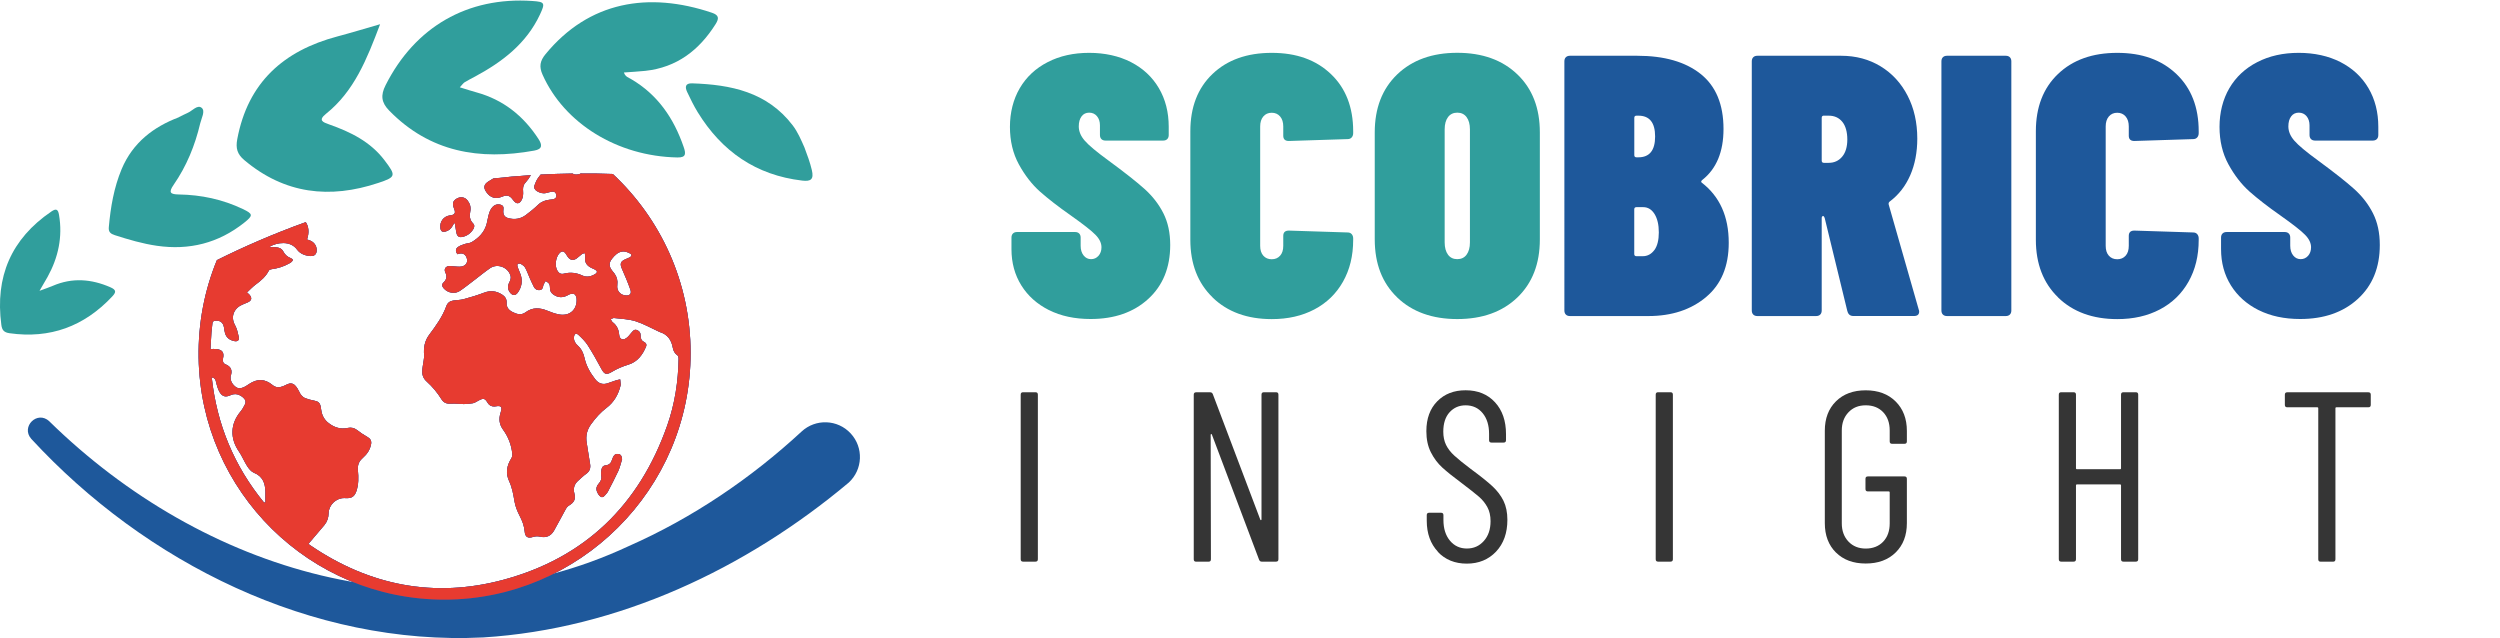 <svg xmlns="http://www.w3.org/2000/svg" id="uuid-ebbb0336-29ef-4927-8d97-fd1c60367f12" data-name="Слой 2" viewBox="0 0 506.64 129.31"><g id="uuid-85a87441-2ce6-4780-aa4a-a25422903236" data-name="Слой 1"><g><g><path d="M212.59,62.85c-2.41-1.21-4.28-2.88-5.61-5.01-1.33-2.13-2-4.58-2-7.35v-2.34c0-.35,.1-.63,.3-.83s.48-.3,.83-.3h11.76c.35,0,.63,.1,.83,.3,.2,.2,.3,.48,.3,.83v1.66c0,.8,.2,1.46,.6,1.96,.4,.5,.9,.75,1.51,.75s1.1-.23,1.51-.68c.4-.45,.6-1.03,.6-1.73,0-.85-.4-1.7-1.21-2.52-.8-.83-2.49-2.15-5.05-3.96-2.51-1.76-4.58-3.37-6.22-4.82-1.63-1.46-3.05-3.29-4.26-5.5-1.21-2.21-1.81-4.75-1.81-7.61s.67-5.58,2-7.84c1.33-2.26,3.21-4.02,5.65-5.27,2.44-1.26,5.24-1.88,8.4-1.88s6.04,.63,8.48,1.88c2.44,1.26,4.32,3.01,5.65,5.27,1.33,2.26,2,4.87,2,7.84v1.66c0,.35-.1,.63-.3,.83s-.48,.3-.83,.3h-11.68c-.35,0-.63-.1-.83-.3-.2-.2-.3-.48-.3-.83v-1.96c0-.75-.2-1.37-.6-1.85-.4-.48-.93-.72-1.58-.72s-1.17,.25-1.54,.75c-.38,.5-.57,1.18-.57,2.03,0,1.01,.4,1.97,1.21,2.9,.8,.93,2.41,2.27,4.82,4.03,3.21,2.36,5.64,4.27,7.27,5.73,1.63,1.46,2.91,3.1,3.84,4.94,.93,1.83,1.39,3.98,1.39,6.44,0,4.57-1.48,8.21-4.45,10.93-2.96,2.71-6.86,4.07-11.68,4.07-3.22,0-6.03-.6-8.44-1.81Z" fill="#309e9c"/><path d="M245.75,60.28c-3.01-2.91-4.52-6.81-4.52-11.68V26.6c0-4.87,1.49-8.74,4.48-11.6,2.99-2.86,7-4.29,12.02-4.29s8.97,1.43,11.98,4.29c3.01,2.86,4.52,6.73,4.52,11.6v.38c0,.35-.1,.64-.3,.87-.2,.23-.48,.34-.83,.34l-11.91,.38c-.75,0-1.13-.35-1.13-1.06v-1.88c0-.85-.21-1.53-.64-2.03-.43-.5-.99-.75-1.7-.75s-1.27,.25-1.7,.75c-.43,.5-.64,1.18-.64,2.03v24.19c0,.85,.21,1.52,.64,2,.43,.48,.99,.72,1.7,.72s1.27-.24,1.7-.72c.43-.48,.64-1.14,.64-2v-2.03c0-.7,.38-1.06,1.13-1.06l11.91,.38c.35,0,.63,.11,.83,.34,.2,.23,.3,.52,.3,.87v.3c0,3.22-.69,6.04-2.07,8.48-1.38,2.44-3.32,4.31-5.8,5.61-2.49,1.31-5.36,1.96-8.63,1.96-4.97,0-8.97-1.46-11.98-4.37Z" fill="#309e9c"/><path d="M283.16,60.28c-3.04-2.91-4.56-6.83-4.56-11.76V26.83c0-4.92,1.52-8.84,4.56-11.76,3.04-2.91,7.09-4.37,12.17-4.37s9.13,1.46,12.17,4.37c3.04,2.91,4.56,6.83,4.56,11.76v21.7c0,4.92-1.52,8.84-4.56,11.76-3.04,2.91-7.1,4.37-12.17,4.37s-9.13-1.46-12.17-4.37Zm14.05-8.67c.45-.6,.68-1.43,.68-2.49V26.22c0-1.06-.23-1.88-.68-2.49-.45-.6-1.08-.9-1.88-.9s-1.43,.3-1.88,.9c-.45,.6-.68,1.43-.68,2.49v22.91c0,1.05,.23,1.88,.68,2.49s1.08,.9,1.88,.9,1.43-.3,1.88-.9Z" fill="#309e9c"/><path d="M345.74,60.21c-3.07,2.56-6.96,3.84-11.68,3.84h-15.9c-.35,0-.63-.1-.83-.3-.2-.2-.3-.48-.3-.83V12.43c0-.35,.1-.63,.3-.83s.48-.3,.83-.3h13.64c5.48,0,9.76,1.23,12.85,3.69,3.09,2.46,4.63,6.18,4.63,11.15,0,4.62-1.43,8.06-4.29,10.32-.25,.2-.3,.38-.15,.53,3.67,2.81,5.5,6.88,5.5,12.21,0,4.77-1.53,8.44-4.6,11Zm-14.54-36.32v7.54c0,.3,.15,.45,.45,.45h.38c2.26,0,3.39-1.41,3.39-4.22s-1.13-4.22-3.39-4.22h-.38c-.3,0-.45,.15-.45,.45Zm4.07,26.79c.6-.83,.9-2.02,.9-3.58s-.29-2.8-.87-3.73c-.58-.93-1.34-1.39-2.3-1.39h-1.36c-.3,0-.45,.15-.45,.45v9.04c0,.3,.15,.45,.45,.45h1.28c.95,0,1.73-.42,2.34-1.24Z" fill="#1e589b"/><path d="M374.38,63.07l-4.6-18.91c-.1-.25-.2-.38-.3-.38-.2,0-.3,.15-.3,.45v18.69c0,.35-.1,.63-.3,.83-.2,.2-.48,.3-.83,.3h-11.91c-.35,0-.63-.1-.83-.3-.2-.2-.3-.48-.3-.83V12.43c0-.35,.1-.63,.3-.83s.48-.3,.83-.3h16.96c3.01,0,5.69,.72,8.03,2.15,2.34,1.43,4.16,3.42,5.46,5.95,1.31,2.54,1.96,5.44,1.96,8.7,0,2.76-.48,5.24-1.43,7.42-.96,2.19-2.34,3.96-4.14,5.31-.2,.15-.28,.35-.23,.6l6.1,21.33c.05,.1,.08,.23,.08,.38,0,.6-.35,.9-1.05,.9h-12.28c-.65,0-1.05-.33-1.21-.98Zm-4.75-39.64c-.3,0-.45,.15-.45,.45v8.67c0,.3,.15,.45,.45,.45h.98c1.1,0,2.01-.41,2.71-1.24,.7-.83,1.05-2,1.05-3.5s-.34-2.75-1.02-3.58c-.68-.83-1.6-1.24-2.75-1.24h-.98Z" fill="#1e589b"/><path d="M393.74,63.75c-.2-.2-.3-.48-.3-.83V12.43c0-.35,.1-.63,.3-.83s.48-.3,.83-.3h11.91c.35,0,.63,.1,.83,.3,.2,.2,.3,.48,.3,.83V62.92c0,.35-.1,.63-.3,.83-.2,.2-.48,.3-.83,.3h-11.91c-.35,0-.63-.1-.83-.3Z" fill="#1e589b"/><path d="M417.1,60.28c-3.01-2.91-4.52-6.81-4.52-11.68V26.6c0-4.87,1.49-8.74,4.48-11.6,2.99-2.86,7-4.29,12.02-4.29s8.97,1.43,11.98,4.29c3.01,2.86,4.52,6.73,4.52,11.6v.38c0,.35-.1,.64-.3,.87-.2,.23-.48,.34-.83,.34l-11.91,.38c-.75,0-1.13-.35-1.13-1.06v-1.88c0-.85-.21-1.53-.64-2.03-.43-.5-.99-.75-1.7-.75s-1.27,.25-1.7,.75c-.43,.5-.64,1.18-.64,2.03v24.19c0,.85,.21,1.52,.64,2,.43,.48,.99,.72,1.7,.72s1.27-.24,1.7-.72c.43-.48,.64-1.14,.64-2v-2.03c0-.7,.38-1.06,1.13-1.06l11.91,.38c.35,0,.63,.11,.83,.34,.2,.23,.3,.52,.3,.87v.3c0,3.22-.69,6.04-2.07,8.48-1.38,2.44-3.32,4.31-5.8,5.61-2.49,1.31-5.36,1.96-8.63,1.96-4.97,0-8.97-1.46-11.98-4.37Z" fill="#1e589b"/><path d="M457.72,62.85c-2.41-1.21-4.28-2.88-5.61-5.01-1.33-2.13-2-4.58-2-7.35v-2.34c0-.35,.1-.63,.3-.83s.48-.3,.83-.3h11.76c.35,0,.63,.1,.83,.3,.2,.2,.3,.48,.3,.83v1.66c0,.8,.2,1.46,.6,1.96,.4,.5,.9,.75,1.51,.75s1.1-.23,1.51-.68c.4-.45,.6-1.03,.6-1.73,0-.85-.4-1.7-1.21-2.52-.8-.83-2.49-2.15-5.05-3.96-2.51-1.76-4.58-3.37-6.22-4.82-1.63-1.46-3.05-3.29-4.26-5.5-1.21-2.21-1.81-4.75-1.81-7.61s.67-5.58,2-7.84c1.33-2.26,3.21-4.02,5.65-5.27,2.44-1.26,5.24-1.88,8.4-1.88s6.04,.63,8.48,1.88c2.44,1.26,4.32,3.01,5.65,5.27,1.33,2.26,2,4.87,2,7.84v1.66c0,.35-.1,.63-.3,.83s-.48,.3-.83,.3h-11.68c-.35,0-.63-.1-.83-.3-.2-.2-.3-.48-.3-.83v-1.96c0-.75-.2-1.37-.6-1.85-.4-.48-.93-.72-1.58-.72s-1.17,.25-1.54,.75c-.38,.5-.57,1.18-.57,2.03,0,1.01,.4,1.97,1.21,2.9,.8,.93,2.41,2.27,4.82,4.03,3.21,2.36,5.64,4.27,7.27,5.73,1.63,1.46,2.91,3.1,3.84,4.94,.93,1.83,1.39,3.98,1.39,6.44,0,4.57-1.48,8.21-4.45,10.93-2.96,2.71-6.86,4.07-11.68,4.07-3.22,0-6.03-.6-8.44-1.81Z" fill="#1e589b"/></g><g id="insight"><path d="M206.85,113.33v-33.35c0-.33,.16-.49,.49-.49h2.5c.33,0,.49,.16,.49,.49v33.35c0,.33-.16,.49-.49,.49h-2.5c-.33,0-.49-.16-.49-.49Z" fill="#353535"/><path d="M256.14,79.49h2.45c.33,0,.49,.16,.49,.49v33.35c0,.33-.16,.49-.49,.49h-2.89c-.26,0-.44-.13-.54-.39l-9.56-25.35c-.03-.1-.08-.14-.15-.12-.07,.02-.1,.07-.1,.17l.05,25.21c0,.33-.16,.49-.49,.49h-2.5c-.33,0-.49-.16-.49-.49v-33.35c0-.33,.16-.49,.49-.49h2.84c.26,0,.44,.13,.54,.39l9.61,25.4c.03,.1,.08,.14,.15,.12,.07-.02,.1-.07,.1-.17v-25.26c0-.33,.16-.49,.49-.49Z" fill="#353535"/><path d="M291.4,111.81c-1.5-1.6-2.26-3.69-2.26-6.28v-1.13c0-.33,.16-.49,.49-.49h2.4c.33,0,.49,.16,.49,.49v.98c0,1.73,.44,3.13,1.32,4.19,.88,1.06,2.03,1.59,3.43,1.59s2.52-.51,3.43-1.52c.91-1.01,1.37-2.35,1.37-4.02,0-1.11-.22-2.07-.66-2.87-.44-.8-1.01-1.5-1.72-2.11-.7-.6-1.87-1.53-3.51-2.77-1.64-1.21-2.93-2.25-3.88-3.11-.95-.87-1.72-1.9-2.33-3.11-.61-1.21-.91-2.63-.91-4.27,0-2.55,.74-4.57,2.21-6.06,1.47-1.49,3.38-2.23,5.74-2.23,2.48,0,4.47,.81,5.96,2.43,1.49,1.62,2.23,3.77,2.23,6.45v1.23c0,.33-.16,.49-.49,.49h-2.45c-.33,0-.49-.16-.49-.49v-1.28c0-1.73-.43-3.13-1.3-4.19-.87-1.06-2.02-1.59-3.46-1.59-1.31,0-2.39,.47-3.24,1.4-.85,.93-1.28,2.25-1.28,3.95,0,1.01,.19,1.91,.56,2.67,.38,.77,.94,1.5,1.69,2.18,.75,.69,1.86,1.59,3.33,2.7,1.96,1.44,3.42,2.61,4.39,3.51,.96,.9,1.71,1.88,2.23,2.94,.52,1.06,.79,2.35,.79,3.85,0,2.68-.77,4.83-2.3,6.45-1.54,1.62-3.52,2.43-5.93,2.43s-4.38-.8-5.88-2.4Z" fill="#353535"/><path d="M335.54,113.33v-33.35c0-.33,.16-.49,.49-.49h2.5c.33,0,.49,.16,.49,.49v33.35c0,.33-.16,.49-.49,.49h-2.5c-.33,0-.49-.16-.49-.49Z" fill="#353535"/><path d="M372.07,111.98c-1.5-1.49-2.26-3.47-2.26-5.96v-18.73c0-2.48,.75-4.47,2.26-5.96s3.51-2.23,6.03-2.23,4.54,.75,6.06,2.26,2.28,3.5,2.28,5.98v2.11c0,.33-.16,.49-.49,.49h-2.5c-.33,0-.49-.16-.49-.49v-2.21c0-1.54-.44-2.77-1.32-3.7-.88-.93-2.06-1.4-3.53-1.4s-2.61,.47-3.51,1.42-1.35,2.17-1.35,3.68v18.83c0,1.5,.45,2.73,1.35,3.68s2.07,1.42,3.51,1.42,2.65-.47,3.53-1.4,1.32-2.17,1.32-3.7v-6.28c0-.13-.07-.2-.2-.2h-4.22c-.33,0-.49-.16-.49-.49v-2.06c0-.33,.16-.49,.49-.49h7.41c.33,0,.49,.16,.49,.49v8.97c0,2.49-.76,4.47-2.28,5.96-1.52,1.49-3.54,2.23-6.06,2.23s-4.53-.74-6.03-2.23Z" fill="#353535"/><path d="M430.33,79.49h2.5c.33,0,.49,.16,.49,.49v33.35c0,.33-.16,.49-.49,.49h-2.5c-.33,0-.49-.16-.49-.49v-14.96c0-.13-.07-.2-.2-.2h-8.73c-.13,0-.2,.07-.2,.2v14.96c0,.33-.16,.49-.49,.49h-2.5c-.33,0-.49-.16-.49-.49v-33.35c0-.33,.16-.49,.49-.49h2.5c.33,0,.49,.16,.49,.49v14.91c0,.13,.07,.2,.2,.2h8.73c.13,0,.2-.07,.2-.2v-14.91c0-.33,.16-.49,.49-.49Z" fill="#353535"/><path d="M480.45,79.99v2.06c0,.33-.16,.49-.49,.49h-6.47c-.13,0-.2,.07-.2,.2v30.6c0,.33-.16,.49-.49,.49h-2.5c-.33,0-.49-.16-.49-.49v-30.6c0-.13-.07-.2-.2-.2h-6.08c-.33,0-.49-.16-.49-.49v-2.06c0-.33,.16-.49,.49-.49h16.43c.33,0,.49,.16,.49,.49Z" fill="#353535"/></g></g><g><path d="M9.99,85.38c31.17,30.54,76.68,44.33,117.43,25.29,12.89-5.69,24.72-13.69,35.03-23.22,2.85-2.64,7.31-2.47,9.95,.39,2.64,2.85,2.47,7.31-.39,9.95-20.83,17.48-46.74,29.69-74.09,31.39-34.75,1.74-68.46-15.16-91.59-40.25-2.15-2.44,1.22-5.82,3.66-3.56h0Z" fill="#1e589b"/><g><g><g><path d="M124.19,35.26c-2.2-.08-4.37-.12-6.52-.1-.12,.07-.24,.13-.36,.15-.44,.09-.91,.13-1.28-.14-2.19,.03-4.34,.1-6.47,.21-.19,.23-.37,.47-.54,.72-.3,.44-.52,.95-.7,1.46-.17,.5,.05,.91,.5,1.18,.59,.35,1.21,.54,1.89,.37,.36-.09,.72-.2,1.08-.26,.52-.1,.84,.13,.95,.62,.09,.47-.14,.81-.64,.92-.25,.05-.5,.07-.75,.09-.87,.1-1.63,.38-2.3,1.02-.78,.75-1.63,1.44-2.5,2.09-1.06,.79-2.28,.96-3.55,.62-.73-.2-1.01-.64-1.01-1.38,0-.46,.23-1.03-.38-1.28-.65-.28-1.31-.1-1.77,.38-.34,.34-.57,.83-.72,1.3-.22,.7-.31,1.44-.5,2.15-.45,1.69-1.59,2.83-3.03,3.69-.43,.25-1.02,.23-1.5,.41-.48,.16-1,.34-1.38,.66-.45,.37-.38,.94,.02,1.38,.89-.36,1.57-.09,1.85,.75,.28,.83-.09,1.56-1.02,1.74-.55,.11-1.14-.02-1.72-.04-.34-.02-.7-.11-1.01-.03-.63,.17-.86,.68-.58,1.27,.38,.8,.28,1.44-.38,2.05-.38,.36-.32,.78,.09,1.22,.84,.91,2.21,1.16,3.24,.47,1.09-.74,2.12-1.58,3.17-2.37,.99-.76,1.95-1.55,2.98-2.25,1.52-1.02,3.74-.12,4.14,1.68,.08,.35-.07,.81-.24,1.14-.4,.76-.41,1.46,.1,2.12,.51,.68,1.12,.69,1.61-.01,.75-1.08,.98-2.27,.57-3.55-.17-.53-.44-1.03-.62-1.56-.07-.2-.12-.53-.01-.63,.12-.12,.47-.14,.63-.05,.34,.2,.72,.45,.9,.78,.37,.67,.63,1.42,.94,2.13,.27,.6,.54,1.2,.84,1.79,.25,.48,.69,.69,1.22,.61,.5-.08,.59-.5,.67-.91,.02-.08,.03-.16,.07-.23,.13-.23,.27-.46,.41-.69,.24,.18,.55,.32,.7,.56s.18,.59,.18,.89c-.01,.56,.23,.96,.67,1.28,1.01,.73,2.05,.7,3.12,.05,.31-.19,.82-.25,1.14-.12,.24,.1,.44,.58,.46,.91,.17,2.22-1.4,3.63-3.59,3.2-.79-.15-1.56-.44-2.31-.74-1.56-.64-3.02-.74-4.46,.33-.82,.61-1.76,.38-2.6-.06-.75-.38-1.28-.94-1.22-1.88,.05-.76-.33-1.31-.95-1.69-1.14-.71-2.32-.86-3.62-.36-1.33,.51-2.71,.93-4.09,1.3-.7,.2-1.46,.18-2.19,.3-.64,.1-1.13,.47-1.35,1.08-.78,2.18-2.12,4.02-3.48,5.84-.94,1.26-1.17,2.63-1.04,4.13,.03,.36-.05,.72-.09,1.08-.1,.75-.27,1.49-.29,2.24-.02,.78,.29,1.49,.89,2.02,1.18,1.06,2.18,2.27,3.02,3.62,.47,.76,1.13,.94,1.99,.88,.84-.06,1.69,.08,2.54,.08,.61-.01,1.23-.05,1.83-.17,.39-.08,.74-.33,1.1-.52,1.06-.57,1.32-.51,1.92,.49,.31,.5,.77,.7,1.33,.69,.25-.01,.5-.07,.75-.09,.53-.03,.76,.24,.67,.75-.05,.23-.11,.46-.18,.68-.39,1.21-.23,2.33,.53,3.37,1.06,1.46,1.69,3.1,1.86,4.9,.03,.3-.04,.66-.2,.91-.93,1.49-1.2,3-.42,4.65,.59,1.28,.83,2.65,1.06,4.04,.17,1.02,.57,2.02,1.05,2.94,.53,1.02,.92,2.04,1.02,3.19,.09,1.08,.62,1.44,1.66,1.11,.49-.15,.93-.19,1.45-.07,1.2,.29,2.21-.12,2.83-1.21,.83-1.45,1.58-2.94,2.4-4.4,.15-.28,.4-.56,.67-.72,.99-.58,1.37-1.29,1.07-2.38-.29-1.09-.03-1.95,.81-2.67,.52-.44,.99-.95,1.55-1.33,.77-.53,.96-1.21,.81-2.07-.25-1.42-.45-2.85-.68-4.26-.24-1.41,.07-2.66,.92-3.8,.89-1.22,1.87-2.34,3.08-3.25,1.52-1.15,2.42-2.71,2.86-4.54,.02-.06,.05-.12,.04-.17-.03-.36-.07-.72-.11-1.07-.3,.07-.61,.12-.91,.22-.52,.16-1.03,.34-1.54,.53-1.09,.41-1.95,.08-2.63-.8-.99-1.27-1.79-2.65-2.14-4.23-.22-1.03-.63-1.9-1.42-2.61-.49-.44-.8-1-.73-1.7,.07-.67,.43-.87,.92-.42,.68,.63,1.36,1.3,1.86,2.07,.98,1.54,1.88,3.13,2.74,4.74,.63,1.18,1.03,1.36,2.18,.66,1.06-.64,2.17-1.1,3.35-1.46,1.82-.56,2.87-1.98,3.57-3.69,.15-.37,0-.69-.38-.87-.54-.26-.75-.69-.73-1.27,.03-.57-.26-.99-.78-1.18-.53-.19-.8,.23-1.1,.57-.33,.38-.63,.81-1.04,1.09-.72,.5-1.36,.19-1.43-.69-.08-1.05-.47-1.9-1.32-2.55-.18-.13-.26-.39-.39-.59,.22-.09,.46-.29,.67-.26,1.46,.17,2.97,.22,4.36,.65,1.62,.51,3.12,1.37,4.67,2.08,.08,.03,.14,.07,.21,.1,1.6,.48,2.39,1.61,2.67,3.21,.11,.61,.39,1.16,.96,1.54,.15,.1,.21,.43,.21,.65-.07,4.62-.76,9.16-2.29,13.52-5.68,16.17-16.72,26.88-33.29,31.32-13.93,3.73-27.01,1.17-38.97-6.95-.16-.11-.31-.23-.47-.34,1.1-1.3,2.17-2.53,3.22-3.79,.59-.71,.86-1.53,.88-2.47,.04-1.65,1.51-3.04,3.16-3.03,.12,0,.23,.01,.35,.01,1.18,.06,1.75-.33,2.13-1.46,.44-1.34,.43-2.73,.3-4.11-.1-.99,.11-1.78,.86-2.46,.46-.42,.91-.88,1.23-1.4,.29-.48,.51-1.05,.59-1.6,.09-.59-.19-1.06-.77-1.37-.73-.4-1.42-.88-2.08-1.39-.59-.45-1.21-.58-1.92-.43-1.46,.32-2.72-.11-3.87-1-.82-.64-1.3-1.48-1.46-2.51-.04-.25-.07-.5-.12-.75-.14-.83-.51-1.13-1.34-1.28-.61-.11-1.21-.27-1.78-.49-.64-.26-1.02-.79-1.3-1.43-.2-.43-.48-.85-.8-1.18-.42-.42-.97-.48-1.52-.23-.3,.13-.59,.3-.9,.42-.75,.3-1.46,.3-2.13-.25-1.55-1.27-3.06-1.33-4.77-.19-.28,.18-.54,.38-.84,.53-.61,.3-1.24,.51-1.86,.04-.69-.53-1.09-1.21-1.03-2.11,0-.02,.01-.04,.01-.05,.41-1.14,.13-1.95-1.06-2.43-.47-.19-.6-.67-.48-1.19,.28-1.15-.14-1.76-1.33-1.89-.36-.04-.74-.01-1.21-.01,.07-1.11,.11-2.23,.19-3.34,.05-.62,.16-1.24,.2-1.86,.03-.34,.18-.47,.5-.51,1.03-.16,1.68,.32,1.85,1.36,.06,.39,.1,.78,.21,1.15,.28,.94,.98,1.42,1.9,1.6,.65,.13,1.02-.18,.88-.84-.17-.81-.36-1.65-.75-2.37-1.05-1.89-.07-3.61,1.63-4.25,.33-.12,.65-.26,.97-.41,.77-.36,.88-.87,.33-1.52-.12-.14-.28-.26-.52-.47,.62-.57,1.16-1.16,1.79-1.62,1.07-.78,2.04-1.62,2.65-2.82,.07-.15,.33-.24,.52-.27,1.24-.16,2.42-.52,3.53-1.13,.17-.09,.34-.19,.49-.31,.42-.35,.4-.59-.1-.8-.68-.27-1.19-.69-1.52-1.36-.37-.72-1.08-.83-1.8-.87-.3,0-.61,0-.92,0,0-.06,0-.11,0-.12,1.4-.81,4.13-1.29,5.51,.61,.64,.86,1.67,1.26,2.77,1.31,.8,.03,1.22-.42,1.21-1.23-.01-.89-.54-1.61-1.42-1.95-.17-.06-.36-.12-.54-.18,.47-1.37,.37-2.57-.25-3.51-6.63,2.39-12.65,5.03-18.01,7.7-2.49,6.06-3.82,12.74-3.71,19.77,.43,27.14,22.59,49.03,49.8,49.03s49.93-22.26,49.91-50.03c-.02-14.3-6.08-27.18-15.77-36.23Zm-3.55,20.26c-.81,.51-1.71,.73-2.61,.32-1.24-.58-2.48-.72-3.79-.37-.6,.15-1.02-.14-1.3-.64-.57-.97-.33-2.73,.46-3.55,.44-.45,.83-.43,1.21,.08,.16,.22,.29,.47,.45,.69,.5,.69,1.09,.81,1.8,.32,.37-.26,.68-.59,1.04-.85,.16-.13,.4-.17,.6-.24,.04,.2,.08,.4,.1,.6,.02,.09,0,.19-.01,.37-.12,.92,.34,1.59,1.22,2.02,.26,.13,.53,.24,.79,.37,.47,.26,.5,.59,.04,.88Zm6.99-3.37c-.31,.16-.65,.27-.96,.42-.94,.42-1.06,.92-.65,1.86,.63,1.41,1.23,2.84,1.74,4.3,.26,.74-.1,1.15-.77,1.15-1.23,.01-2.07-.94-1.89-2.14,.12-.85-.08-1.62-.58-2.31-.17-.22-.34-.43-.51-.64-.62-.8-.63-1.54,0-2.34,.57-.72,1.24-1.41,2.2-1.49,.49-.05,1.04,.18,1.5,.42,.37,.2,.31,.56-.08,.77ZM53.78,101.8c-.09,.02-.18,.04-.27,.05-6.04-7.38-9.57-15.82-10.6-25.37,.61,.09,.76,.43,.87,.92,.17,.72,.37,1.48,.75,2.1,.54,.89,1.22,1.03,2.16,.6,.98-.45,1.81-.19,2.58,.46,.45,.38,.62,.87,.36,1.41-.25,.5-.53,1-.88,1.42-2.08,2.51-2.18,5.43-.32,8.12,.64,.94,1.06,2.02,1.68,2.98,.33,.51,.8,1.09,1.34,1.31,1.79,.72,2.3,2.12,2.33,3.85,.01,.72,0,1.43,0,2.15Zm47.97-61.94c1-.42,1.56-.26,2.21,.64,.67,.95,1.34,.93,1.83-.13,.21-.46,.26-1.05,.22-1.56-.04-.63-.04-1.21,.4-1.7,.45-.51,.84-1.04,1.17-1.61-2.58,.16-5.11,.39-7.6,.67-.3,.18-.61,.37-.91,.55-1.02,.62-1.18,1.28-.48,2.25,.8,1.13,1.88,1.43,3.16,.89Z" fill="#3055a2"/><path d="M124.19,35.26c-2.2-.08-4.37-.12-6.52-.1-.12,.07-.24,.13-.36,.15-.44,.09-.91,.13-1.28-.14-2.19,.03-4.34,.1-6.47,.21-.19,.23-.37,.47-.54,.72-.3,.44-.52,.95-.7,1.46-.17,.5,.05,.91,.5,1.18,.59,.35,1.21,.54,1.89,.37,.36-.09,.72-.2,1.08-.26,.52-.1,.84,.13,.95,.62,.09,.47-.14,.81-.64,.92-.25,.05-.5,.07-.75,.09-.87,.1-1.63,.38-2.3,1.02-.78,.75-1.63,1.44-2.5,2.09-1.06,.79-2.28,.96-3.55,.62-.73-.2-1.01-.64-1.01-1.38,0-.46,.23-1.03-.38-1.28-.65-.28-1.31-.1-1.77,.38-.34,.34-.57,.83-.72,1.3-.22,.7-.31,1.44-.5,2.15-.45,1.69-1.59,2.83-3.03,3.69-.43,.25-1.02,.23-1.5,.41-.48,.16-1,.34-1.38,.66-.45,.37-.38,.94,.02,1.38,.89-.36,1.57-.09,1.85,.75,.28,.83-.09,1.56-1.02,1.74-.55,.11-1.14-.02-1.72-.04-.34-.02-.7-.11-1.01-.03-.63,.17-.86,.68-.58,1.27,.38,.8,.28,1.44-.38,2.05-.38,.36-.32,.78,.09,1.22,.84,.91,2.21,1.16,3.24,.47,1.09-.74,2.12-1.58,3.17-2.37,.99-.76,1.95-1.55,2.98-2.25,1.52-1.02,3.74-.12,4.14,1.68,.08,.35-.07,.81-.24,1.14-.4,.76-.41,1.46,.1,2.12,.51,.68,1.12,.69,1.61-.01,.75-1.08,.98-2.27,.57-3.55-.17-.53-.44-1.03-.62-1.56-.07-.2-.12-.53-.01-.63,.12-.12,.47-.14,.63-.05,.34,.2,.72,.45,.9,.78,.37,.67,.63,1.42,.94,2.13,.27,.6,.54,1.2,.84,1.79,.25,.48,.69,.69,1.22,.61,.5-.08,.59-.5,.67-.91,.02-.08,.03-.16,.07-.23,.13-.23,.27-.46,.41-.69,.24,.18,.55,.32,.7,.56s.18,.59,.18,.89c-.01,.56,.23,.96,.67,1.28,1.01,.73,2.05,.7,3.12,.05,.31-.19,.82-.25,1.14-.12,.24,.1,.44,.58,.46,.91,.17,2.22-1.4,3.63-3.59,3.2-.79-.15-1.56-.44-2.31-.74-1.56-.64-3.02-.74-4.46,.33-.82,.61-1.76,.38-2.6-.06-.75-.38-1.28-.94-1.22-1.88,.05-.76-.33-1.31-.95-1.69-1.14-.71-2.32-.86-3.62-.36-1.33,.51-2.71,.93-4.09,1.3-.7,.2-1.46,.18-2.19,.3-.64,.1-1.13,.47-1.35,1.08-.78,2.18-2.12,4.02-3.48,5.84-.94,1.26-1.17,2.63-1.04,4.13,.03,.36-.05,.72-.09,1.08-.1,.75-.27,1.49-.29,2.24-.02,.78,.29,1.49,.89,2.02,1.18,1.06,2.18,2.27,3.02,3.62,.47,.76,1.13,.94,1.99,.88,.84-.06,1.69,.08,2.54,.08,.61-.01,1.23-.05,1.83-.17,.39-.08,.74-.33,1.1-.52,1.06-.57,1.32-.51,1.92,.49,.31,.5,.77,.7,1.33,.69,.25-.01,.5-.07,.75-.09,.53-.03,.76,.24,.67,.75-.05,.23-.11,.46-.18,.68-.39,1.21-.23,2.33,.53,3.37,1.06,1.46,1.69,3.1,1.86,4.9,.03,.3-.04,.66-.2,.91-.93,1.49-1.2,3-.42,4.65,.59,1.28,.83,2.65,1.06,4.04,.17,1.02,.57,2.02,1.05,2.94,.53,1.02,.92,2.04,1.02,3.19,.09,1.08,.62,1.44,1.66,1.11,.49-.15,.93-.19,1.45-.07,1.2,.29,2.21-.12,2.83-1.21,.83-1.45,1.58-2.94,2.4-4.4,.15-.28,.4-.56,.67-.72,.99-.58,1.37-1.29,1.07-2.38-.29-1.09-.03-1.95,.81-2.67,.52-.44,.99-.95,1.55-1.33,.77-.53,.96-1.21,.81-2.07-.25-1.42-.45-2.85-.68-4.26-.24-1.41,.07-2.66,.92-3.8,.89-1.22,1.87-2.34,3.08-3.25,1.52-1.15,2.42-2.71,2.86-4.54,.02-.06,.05-.12,.04-.17-.03-.36-.07-.72-.11-1.07-.3,.07-.61,.12-.91,.22-.52,.16-1.03,.34-1.54,.53-1.09,.41-1.95,.08-2.63-.8-.99-1.27-1.79-2.65-2.14-4.23-.22-1.03-.63-1.9-1.42-2.61-.49-.44-.8-1-.73-1.7,.07-.67,.43-.87,.92-.42,.68,.63,1.36,1.3,1.86,2.07,.98,1.54,1.88,3.13,2.74,4.74,.63,1.18,1.03,1.36,2.18,.66,1.06-.64,2.17-1.1,3.35-1.46,1.82-.56,2.87-1.98,3.57-3.69,.15-.37,0-.69-.38-.87-.54-.26-.75-.69-.73-1.27,.03-.57-.26-.99-.78-1.18-.53-.19-.8,.23-1.1,.57-.33,.38-.63,.81-1.04,1.09-.72,.5-1.36,.19-1.43-.69-.08-1.05-.47-1.9-1.32-2.55-.18-.13-.26-.39-.39-.59,.22-.09,.46-.29,.67-.26,1.46,.17,2.97,.22,4.36,.65,1.62,.51,3.12,1.37,4.67,2.08,.08,.03,.14,.07,.21,.1,1.6,.48,2.39,1.61,2.67,3.21,.11,.61,.39,1.16,.96,1.54,.15,.1,.21,.43,.21,.65-.07,4.62-.76,9.16-2.29,13.52-5.68,16.17-16.72,26.88-33.29,31.32-13.93,3.73-27.01,1.17-38.97-6.95-.16-.11-.31-.23-.47-.34,1.1-1.3,2.17-2.53,3.22-3.79,.59-.71,.86-1.53,.88-2.47,.04-1.65,1.51-3.04,3.16-3.03,.12,0,.23,.01,.35,.01,1.18,.06,1.75-.33,2.13-1.46,.44-1.34,.43-2.73,.3-4.11-.1-.99,.11-1.78,.86-2.46,.46-.42,.91-.88,1.23-1.4,.29-.48,.51-1.05,.59-1.6,.09-.59-.19-1.06-.77-1.37-.73-.4-1.42-.88-2.08-1.39-.59-.45-1.21-.58-1.92-.43-1.46,.32-2.72-.11-3.87-1-.82-.64-1.3-1.48-1.46-2.51-.04-.25-.07-.5-.12-.75-.14-.83-.51-1.13-1.34-1.28-.61-.11-1.21-.27-1.78-.49-.64-.26-1.02-.79-1.3-1.43-.2-.43-.48-.85-.8-1.18-.42-.42-.97-.48-1.52-.23-.3,.13-.59,.3-.9,.42-.75,.3-1.46,.3-2.13-.25-1.55-1.27-3.06-1.33-4.77-.19-.28,.18-.54,.38-.84,.53-.61,.3-1.24,.51-1.86,.04-.69-.53-1.09-1.21-1.03-2.11,0-.02,.01-.04,.01-.05,.41-1.14,.13-1.95-1.06-2.43-.47-.19-.6-.67-.48-1.19,.28-1.15-.14-1.76-1.33-1.89-.36-.04-.74-.01-1.21-.01,.07-1.11,.11-2.23,.19-3.34,.05-.62,.16-1.24,.2-1.86,.03-.34,.18-.47,.5-.51,1.03-.16,1.68,.32,1.85,1.36,.06,.39,.1,.78,.21,1.15,.28,.94,.98,1.42,1.9,1.6,.65,.13,1.02-.18,.88-.84-.17-.81-.36-1.65-.75-2.37-1.05-1.89-.07-3.61,1.63-4.25,.33-.12,.65-.26,.97-.41,.77-.36,.88-.87,.33-1.52-.12-.14-.28-.26-.52-.47,.62-.57,1.16-1.16,1.79-1.62,1.07-.78,2.04-1.62,2.65-2.82,.07-.15,.33-.24,.52-.27,1.24-.16,2.42-.52,3.53-1.13,.17-.09,.34-.19,.49-.31,.42-.35,.4-.59-.1-.8-.68-.27-1.19-.69-1.52-1.36-.37-.72-1.08-.83-1.8-.87-.3,0-.61,0-.92,0,0-.06,0-.11,0-.12,1.4-.81,4.13-1.29,5.51,.61,.64,.86,1.67,1.26,2.77,1.31,.8,.03,1.22-.42,1.21-1.23-.01-.89-.54-1.61-1.42-1.95-.17-.06-.36-.12-.54-.18,.47-1.37,.37-2.57-.25-3.51-6.63,2.39-12.65,5.03-18.01,7.7-2.49,6.06-3.82,12.74-3.71,19.77,.43,27.14,22.59,49.03,49.8,49.03s49.93-22.26,49.91-50.03c-.02-14.3-6.08-27.18-15.77-36.23Zm-3.55,20.26c-.81,.51-1.71,.73-2.61,.32-1.24-.58-2.48-.72-3.79-.37-.6,.15-1.02-.14-1.3-.64-.57-.97-.33-2.73,.46-3.55,.44-.45,.83-.43,1.21,.08,.16,.22,.29,.47,.45,.69,.5,.69,1.09,.81,1.8,.32,.37-.26,.68-.59,1.04-.85,.16-.13,.4-.17,.6-.24,.04,.2,.08,.4,.1,.6,.02,.09,0,.19-.01,.37-.12,.92,.34,1.59,1.22,2.02,.26,.13,.53,.24,.79,.37,.47,.26,.5,.59,.04,.88Zm6.99-3.37c-.31,.16-.65,.27-.96,.42-.94,.42-1.06,.92-.65,1.86,.63,1.41,1.23,2.84,1.74,4.3,.26,.74-.1,1.15-.77,1.15-1.23,.01-2.07-.94-1.89-2.14,.12-.85-.08-1.62-.58-2.31-.17-.22-.34-.43-.51-.64-.62-.8-.63-1.54,0-2.34,.57-.72,1.24-1.41,2.2-1.49,.49-.05,1.04,.18,1.5,.42,.37,.2,.31,.56-.08,.77ZM53.78,101.8c-.09,.02-.18,.04-.27,.05-6.04-7.38-9.57-15.82-10.6-25.37,.61,.09,.76,.43,.87,.92,.17,.72,.37,1.48,.75,2.1,.54,.89,1.22,1.03,2.16,.6,.98-.45,1.81-.19,2.58,.46,.45,.38,.62,.87,.36,1.41-.25,.5-.53,1-.88,1.42-2.08,2.51-2.18,5.43-.32,8.12,.64,.94,1.06,2.02,1.68,2.98,.33,.51,.8,1.09,1.34,1.31,1.79,.72,2.3,2.12,2.33,3.85,.01,.72,0,1.43,0,2.15Zm47.97-61.94c1-.42,1.56-.26,2.21,.64,.67,.95,1.34,.93,1.83-.13,.21-.46,.26-1.05,.22-1.56-.04-.63-.04-1.21,.4-1.7,.45-.51,.84-1.04,1.17-1.61-2.58,.16-5.11,.39-7.6,.67-.3,.18-.61,.37-.91,.55-1.02,.62-1.18,1.28-.48,2.25,.8,1.13,1.88,1.43,3.16,.89Z" fill="#3055a2"/></g><g><path d="M92.02,45.24c-.11,.19-.22,.38-.33,.58-.32,.58-.79,.95-1.43,1.11-.61,.15-.92-.06-1.01-.69-.19-1.29,.64-2.4,1.93-2.59,.15-.02,.31-.02,.46-.07,.45-.13,.64-.43,.52-.89-.05-.19-.13-.37-.19-.55-.34-.92-.17-1.45,.58-1.89,.79-.46,1.66-.32,2.2,.37,.51,.66,.73,1.41,.55,2.25-.19,.91-.11,1.73,.59,2.43,.34,.34,.24,.77,.02,1.14-.52,.86-1.29,1.39-2.27,1.59-.53,.11-.93-.12-1.09-.64-.12-.41-.16-.84-.23-1.26-.05-.29-.1-.59-.15-.88-.05,0-.11-.01-.16-.02Z" fill="#3055a2"/><path d="M92.02,45.24c-.11,.19-.22,.38-.33,.58-.32,.58-.79,.95-1.43,1.11-.61,.15-.92-.06-1.01-.69-.19-1.29,.64-2.4,1.93-2.59,.15-.02,.31-.02,.46-.07,.45-.13,.64-.43,.52-.89-.05-.19-.13-.37-.19-.55-.34-.92-.17-1.45,.58-1.89,.79-.46,1.66-.32,2.2,.37,.51,.66,.73,1.41,.55,2.25-.19,.91-.11,1.73,.59,2.43,.34,.34,.24,.77,.02,1.14-.52,.86-1.29,1.39-2.27,1.59-.53,.11-.93-.12-1.09-.64-.12-.41-.16-.84-.23-1.26-.05-.29-.1-.59-.15-.88-.05,0-.11-.01-.16-.02Z" fill="#3055a2"/></g><g><path d="M126.07,93.07c-.25,.79-.43,1.62-.77,2.37-.65,1.42-1.4,2.81-2.11,4.2-.08,.15-.19,.29-.31,.42-.31,.34-.63,.88-1.12,.62-.37-.19-.64-.7-.8-1.12-.2-.55-.05-1.11,.38-1.56,.46-.48,.63-1.03,.49-1.71-.08-.38,0-.82,.08-1.21,.09-.42,.34-.74,.83-.78,.69-.06,1.09-.45,1.28-1.09,.06-.2,.14-.4,.23-.6,.23-.49,.63-.7,1.14-.59,.51,.12,.63,.52,.68,1.03Z" fill="#3055a2"/><path d="M126.07,93.07c-.25,.79-.43,1.62-.77,2.37-.65,1.42-1.4,2.81-2.11,4.2-.08,.15-.19,.29-.31,.42-.31,.34-.63,.88-1.12,.62-.37-.19-.64-.7-.8-1.12-.2-.55-.05-1.11,.38-1.56,.46-.48,.63-1.03,.49-1.71-.08-.38,0-.82,.08-1.21,.09-.42,.34-.74,.83-.78,.69-.06,1.09-.45,1.28-1.09,.06-.2,.14-.4,.23-.6,.23-.49,.63-.7,1.14-.59,.51,.12,.63,.52,.68,1.03Z" fill="#3055a2"/></g></g><g><path d="M124.19,35.26c-2.2-.08-4.37-.12-6.52-.1-.12,.07-.24,.13-.36,.15-.44,.09-.91,.13-1.28-.14-2.19,.03-4.34,.1-6.47,.21-.19,.23-.37,.47-.54,.72-.3,.44-.52,.95-.7,1.46-.17,.5,.05,.91,.5,1.18,.59,.35,1.21,.54,1.89,.37,.36-.09,.72-.2,1.08-.26,.52-.1,.84,.13,.95,.62,.09,.47-.14,.81-.64,.92-.25,.05-.5,.07-.75,.09-.87,.1-1.63,.38-2.3,1.02-.78,.75-1.63,1.44-2.5,2.09-1.06,.79-2.28,.96-3.55,.62-.73-.2-1.01-.64-1.01-1.38,0-.46,.23-1.03-.38-1.28-.65-.28-1.31-.1-1.77,.38-.34,.34-.57,.83-.72,1.3-.22,.7-.31,1.44-.5,2.15-.45,1.69-1.59,2.83-3.03,3.69-.43,.25-1.02,.23-1.5,.41-.48,.16-1,.34-1.38,.66-.45,.37-.38,.94,.02,1.38,.89-.36,1.57-.09,1.85,.75,.28,.83-.09,1.56-1.02,1.74-.55,.11-1.14-.02-1.72-.04-.34-.02-.7-.11-1.01-.03-.63,.17-.86,.68-.58,1.27,.38,.8,.28,1.44-.38,2.05-.38,.36-.32,.78,.09,1.22,.84,.91,2.21,1.16,3.24,.47,1.09-.74,2.12-1.58,3.17-2.37,.99-.76,1.95-1.55,2.98-2.25,1.52-1.02,3.74-.12,4.14,1.68,.08,.35-.07,.81-.24,1.14-.4,.76-.41,1.46,.1,2.12,.51,.68,1.12,.69,1.61-.01,.75-1.08,.98-2.27,.57-3.55-.17-.53-.44-1.03-.62-1.56-.07-.2-.12-.53-.01-.63,.12-.12,.47-.14,.63-.05,.34,.2,.72,.45,.9,.78,.37,.67,.63,1.42,.94,2.13,.27,.6,.54,1.2,.84,1.79,.25,.48,.69,.69,1.22,.61,.5-.08,.59-.5,.67-.91,.02-.08,.03-.16,.07-.23,.13-.23,.27-.46,.41-.69,.24,.18,.55,.32,.7,.56s.18,.59,.18,.89c-.01,.56,.23,.96,.67,1.28,1.01,.73,2.05,.7,3.12,.05,.31-.19,.82-.25,1.14-.12,.24,.1,.44,.58,.46,.91,.17,2.22-1.4,3.63-3.59,3.2-.79-.15-1.56-.44-2.31-.74-1.56-.64-3.02-.74-4.46,.33-.82,.61-1.76,.38-2.6-.06-.75-.38-1.28-.94-1.22-1.88,.05-.76-.33-1.31-.95-1.69-1.14-.71-2.32-.86-3.62-.36-1.33,.51-2.71,.93-4.09,1.3-.7,.2-1.46,.18-2.19,.3-.64,.1-1.13,.47-1.35,1.08-.78,2.18-2.12,4.02-3.48,5.84-.94,1.26-1.17,2.63-1.04,4.13,.03,.36-.05,.72-.09,1.08-.1,.75-.27,1.49-.29,2.24-.02,.78,.29,1.49,.89,2.02,1.18,1.06,2.18,2.27,3.02,3.62,.47,.76,1.13,.94,1.99,.88,.84-.06,1.69,.08,2.54,.08,.61-.01,1.23-.05,1.83-.17,.39-.08,.74-.33,1.1-.52,1.06-.57,1.32-.51,1.92,.49,.31,.5,.77,.7,1.33,.69,.25-.01,.5-.07,.75-.09,.53-.03,.76,.24,.67,.75-.05,.23-.11,.46-.18,.68-.39,1.21-.23,2.33,.53,3.37,1.06,1.46,1.69,3.1,1.86,4.9,.03,.3-.04,.66-.2,.91-.93,1.49-1.2,3-.42,4.65,.59,1.28,.83,2.65,1.06,4.04,.17,1.02,.57,2.02,1.05,2.94,.53,1.02,.92,2.04,1.02,3.19,.09,1.08,.62,1.44,1.66,1.11,.49-.15,.93-.19,1.45-.07,1.2,.29,2.21-.12,2.83-1.21,.83-1.45,1.58-2.94,2.4-4.4,.15-.28,.4-.56,.67-.72,.99-.58,1.37-1.29,1.07-2.38-.29-1.09-.03-1.95,.81-2.67,.52-.44,.99-.95,1.55-1.33,.77-.53,.96-1.21,.81-2.07-.25-1.42-.45-2.85-.68-4.26-.24-1.41,.07-2.66,.92-3.8,.89-1.22,1.87-2.34,3.08-3.25,1.52-1.15,2.42-2.71,2.86-4.54,.02-.06,.05-.12,.04-.17-.03-.36-.07-.72-.11-1.07-.3,.07-.61,.12-.91,.22-.52,.16-1.03,.34-1.54,.53-1.09,.41-1.95,.08-2.63-.8-.99-1.27-1.79-2.65-2.14-4.23-.22-1.03-.63-1.9-1.42-2.61-.49-.44-.8-1-.73-1.7,.07-.67,.43-.87,.92-.42,.68,.63,1.36,1.3,1.86,2.07,.98,1.54,1.88,3.13,2.74,4.74,.63,1.18,1.03,1.36,2.18,.66,1.06-.64,2.17-1.1,3.35-1.46,1.82-.56,2.87-1.98,3.57-3.69,.15-.37,0-.69-.38-.87-.54-.26-.75-.69-.73-1.27,.03-.57-.26-.99-.78-1.18-.53-.19-.8,.23-1.1,.57-.33,.38-.63,.81-1.04,1.09-.72,.5-1.36,.19-1.43-.69-.08-1.05-.47-1.9-1.32-2.55-.18-.13-.26-.39-.39-.59,.22-.09,.46-.29,.67-.26,1.46,.17,2.97,.22,4.36,.65,1.62,.51,3.12,1.37,4.67,2.08,.08,.03,.14,.07,.21,.1,1.6,.48,2.39,1.61,2.67,3.21,.11,.61,.39,1.16,.96,1.54,.15,.1,.21,.43,.21,.65-.07,4.62-.76,9.16-2.29,13.52-5.68,16.17-16.72,26.88-33.29,31.32-13.93,3.73-27.01,1.17-38.97-6.95-.16-.11-.31-.23-.47-.34,1.1-1.3,2.17-2.53,3.22-3.79,.59-.71,.86-1.53,.88-2.47,.04-1.65,1.51-3.04,3.16-3.03,.12,0,.23,.01,.35,.01,1.18,.06,1.75-.33,2.13-1.46,.44-1.34,.43-2.73,.3-4.11-.1-.99,.11-1.78,.86-2.46,.46-.42,.91-.88,1.23-1.4,.29-.48,.51-1.05,.59-1.6,.09-.59-.19-1.06-.77-1.37-.73-.4-1.42-.88-2.08-1.39-.59-.45-1.21-.58-1.92-.43-1.46,.32-2.72-.11-3.87-1-.82-.64-1.3-1.48-1.46-2.51-.04-.25-.07-.5-.12-.75-.14-.83-.51-1.13-1.34-1.28-.61-.11-1.21-.27-1.78-.49-.64-.26-1.02-.79-1.3-1.43-.2-.43-.48-.85-.8-1.18-.42-.42-.97-.48-1.52-.23-.3,.13-.59,.3-.9,.42-.75,.3-1.46,.3-2.13-.25-1.55-1.27-3.06-1.33-4.77-.19-.28,.18-.54,.38-.84,.53-.61,.3-1.24,.51-1.86,.04-.69-.53-1.09-1.21-1.03-2.11,0-.02,.01-.04,.01-.05,.41-1.14,.13-1.95-1.06-2.43-.47-.19-.6-.67-.48-1.19,.28-1.15-.14-1.76-1.33-1.89-.36-.04-.74-.01-1.21-.01,.07-1.11,.11-2.23,.19-3.34,.05-.62,.16-1.24,.2-1.86,.03-.34,.18-.47,.5-.51,1.03-.16,1.68,.32,1.85,1.36,.06,.39,.1,.78,.21,1.15,.28,.94,.98,1.42,1.9,1.6,.65,.13,1.02-.18,.88-.84-.17-.81-.36-1.65-.75-2.37-1.05-1.89-.07-3.61,1.63-4.25,.33-.12,.65-.26,.97-.41,.77-.36,.88-.87,.33-1.52-.12-.14-.28-.26-.52-.47,.62-.57,1.16-1.16,1.79-1.62,1.07-.78,2.04-1.62,2.65-2.82,.07-.15,.33-.24,.52-.27,1.24-.16,2.42-.52,3.53-1.13,.17-.09,.34-.19,.49-.31,.42-.35,.4-.59-.1-.8-.68-.27-1.19-.69-1.52-1.36-.37-.72-1.08-.83-1.8-.87-.3,0-.61,0-.92,0,0-.06,0-.11,0-.12,1.4-.81,4.13-1.29,5.51,.61,.64,.86,1.67,1.26,2.77,1.31,.8,.03,1.22-.42,1.21-1.23-.01-.89-.54-1.61-1.42-1.95-.17-.06-.36-.12-.54-.18,.47-1.37,.37-2.57-.25-3.51-6.63,2.39-12.65,5.03-18.01,7.7-2.49,6.06-3.82,12.74-3.71,19.77,.43,27.14,22.59,49.03,49.8,49.03s49.93-22.26,49.91-50.03c-.02-14.3-6.08-27.18-15.77-36.23Zm-3.55,20.26c-.81,.51-1.71,.73-2.61,.32-1.24-.58-2.48-.72-3.79-.37-.6,.15-1.02-.14-1.3-.64-.57-.97-.33-2.73,.46-3.55,.44-.45,.83-.43,1.21,.08,.16,.22,.29,.47,.45,.69,.5,.69,1.09,.81,1.8,.32,.37-.26,.68-.59,1.04-.85,.16-.13,.4-.17,.6-.24,.04,.2,.08,.4,.1,.6,.02,.09,0,.19-.01,.37-.12,.92,.34,1.59,1.22,2.02,.26,.13,.53,.24,.79,.37,.47,.26,.5,.59,.04,.88Zm6.99-3.37c-.31,.16-.65,.27-.96,.42-.94,.42-1.06,.92-.65,1.86,.63,1.41,1.23,2.84,1.74,4.3,.26,.74-.1,1.15-.77,1.15-1.23,.01-2.07-.94-1.89-2.14,.12-.85-.08-1.62-.58-2.31-.17-.22-.34-.43-.51-.64-.62-.8-.63-1.54,0-2.34,.57-.72,1.24-1.41,2.2-1.49,.49-.05,1.04,.18,1.5,.42,.37,.2,.31,.56-.08,.77ZM53.78,101.8c-.09,.02-.18,.04-.27,.05-6.04-7.38-9.57-15.82-10.6-25.37,.61,.09,.76,.43,.87,.92,.17,.72,.37,1.48,.75,2.1,.54,.89,1.22,1.03,2.16,.6,.98-.45,1.81-.19,2.58,.46,.45,.38,.62,.87,.36,1.41-.25,.5-.53,1-.88,1.42-2.08,2.51-2.18,5.43-.32,8.12,.64,.94,1.06,2.02,1.68,2.98,.33,.51,.8,1.09,1.34,1.31,1.79,.72,2.3,2.12,2.33,3.85,.01,.72,0,1.43,0,2.15Zm47.97-61.94c1-.42,1.56-.26,2.21,.64,.67,.95,1.34,.93,1.83-.13,.21-.46,.26-1.05,.22-1.56-.04-.63-.04-1.21,.4-1.7,.45-.51,.84-1.04,1.17-1.61-2.58,.16-5.11,.39-7.6,.67-.3,.18-.61,.37-.91,.55-1.02,.62-1.18,1.28-.48,2.25,.8,1.13,1.88,1.43,3.16,.89Z" fill="#e73b30"/><path d="M92.02,45.24c-.11,.19-.22,.38-.33,.58-.32,.58-.79,.95-1.43,1.11-.61,.15-.92-.06-1.01-.69-.19-1.29,.64-2.4,1.93-2.59,.15-.02,.31-.02,.46-.07,.45-.13,.64-.43,.52-.89-.05-.19-.13-.37-.19-.55-.34-.92-.17-1.45,.58-1.89,.79-.46,1.66-.32,2.2,.37,.51,.66,.73,1.41,.55,2.25-.19,.91-.11,1.73,.59,2.43,.34,.34,.24,.77,.02,1.14-.52,.86-1.29,1.39-2.27,1.59-.53,.11-.93-.12-1.09-.64-.12-.41-.16-.84-.23-1.26-.05-.29-.1-.59-.15-.88-.05,0-.11-.01-.16-.02Z" fill="#e73b30"/><path d="M126.07,93.07c-.25,.79-.43,1.62-.77,2.37-.65,1.42-1.4,2.81-2.11,4.2-.08,.15-.19,.29-.31,.42-.31,.34-.63,.88-1.12,.62-.37-.19-.64-.7-.8-1.12-.2-.55-.05-1.11,.38-1.56,.46-.48,.63-1.03,.49-1.71-.08-.38,0-.82,.08-1.21,.09-.42,.34-.74,.83-.78,.69-.06,1.09-.45,1.28-1.09,.06-.2,.14-.4,.23-.6,.23-.49,.63-.7,1.14-.59,.51,.12,.63,.52,.68,1.03Z" fill="#e73b30"/></g></g><g><path d="M126.44,14.69c.26,.85,.94,1.04,1.46,1.34,5.39,3.15,8.65,7.94,10.64,13.73,.46,1.33,.57,2.19-1.26,2.15-12.19-.23-22.94-6.92-27.33-16.78-.73-1.64-.52-2.79,.61-4.16C119.37,.26,131.43-1.74,144.27,2.58c1.43,.48,1.49,1.14,.75,2.31-3.34,5.3-7.87,8.78-14.25,9.47-1.42,.15-2.86,.22-4.34,.33Z" fill="#309e9c"/><path d="M77.03,4.91c-2.68,7.09-5.25,13.58-10.96,18.15-1.67,1.34-.61,1.71,.6,2.14,4.34,1.53,8.39,3.49,11.27,7.3,2.34,3.09,2.34,3.37-1.24,4.56-9.87,3.3-19.02,2.27-27.2-4.62-1.43-1.21-1.76-2.39-1.42-4.23,2.15-11.5,9.39-17.93,20.31-20.83,2.72-.72,5.41-1.54,8.63-2.47Z" fill="#309e9c"/><path d="M93.17,17.69c1.4,.43,2.39,.76,3.39,1.03,5.42,1.49,9.51,4.75,12.55,9.42,.81,1.24,.84,2.08-.84,2.38-11.09,2.01-21.15,.33-29.39-8.1-1.61-1.64-1.78-3.11-.73-5.17C84.1,5.46,94.74-.7,107.89,.2c2.52,.17,2.64,.39,1.53,2.76-2.76,5.88-7.61,9.57-13.14,12.55-.71,.38-1.44,.75-2.13,1.17-.26,.16-.44,.45-.97,1.02Z" fill="#309e9c"/><path d="M8,58.94c1.23-.46,1.99-.71,2.71-1.02,3.93-1.69,7.79-1.39,11.65,.29,1.28,.56,1.18,1.03,.34,1.92-5.67,6.02-12.54,8.56-20.77,7.4-1.11-.16-1.52-.61-1.66-1.7-1.29-9.73,1.98-17.41,10.13-22.96,1.02-.7,1.37-.42,1.56,.67,.76,4.48-.15,8.65-2.32,12.58-.44,.79-.91,1.57-1.64,2.83Z" fill="#309e9c"/><path d="M36.22,23.76c.76-.37,1.25-.65,1.76-.86,.98-.41,2.03-1.77,2.9-1.04,.77,.65-.06,2.1-.31,3.16-1.05,4.46-2.76,8.65-5.38,12.43-1.1,1.59-.67,1.93,1.05,1.96,4.52,.07,8.87,.99,12.97,2.95,2.09,1,2.13,1.3,.28,2.77-5.21,4.14-11.13,5.63-17.69,4.68-2.91-.42-5.72-1.25-8.52-2.15-.84-.27-1.32-.62-1.23-1.6,.36-4.05,1.03-8.03,2.61-11.81,2.27-5.4,6.53-8.57,11.55-10.47Z" fill="#309e9c"/><path d="M163.02,29.87c.57,1.52,1.14,3.03,1.51,4.62,.43,1.85-.19,2.32-1.95,2.11-9.38-1.1-16.31-5.92-21.19-13.87-.8-1.31-1.48-2.7-2.14-4.1-.45-.97-.41-1.78,1.01-1.74,7.85,.26,15.19,1.74,20.36,8.48,1.05,1.37,1.71,2.94,2.4,4.5Z" fill="#319e9c"/></g></g></g></svg>